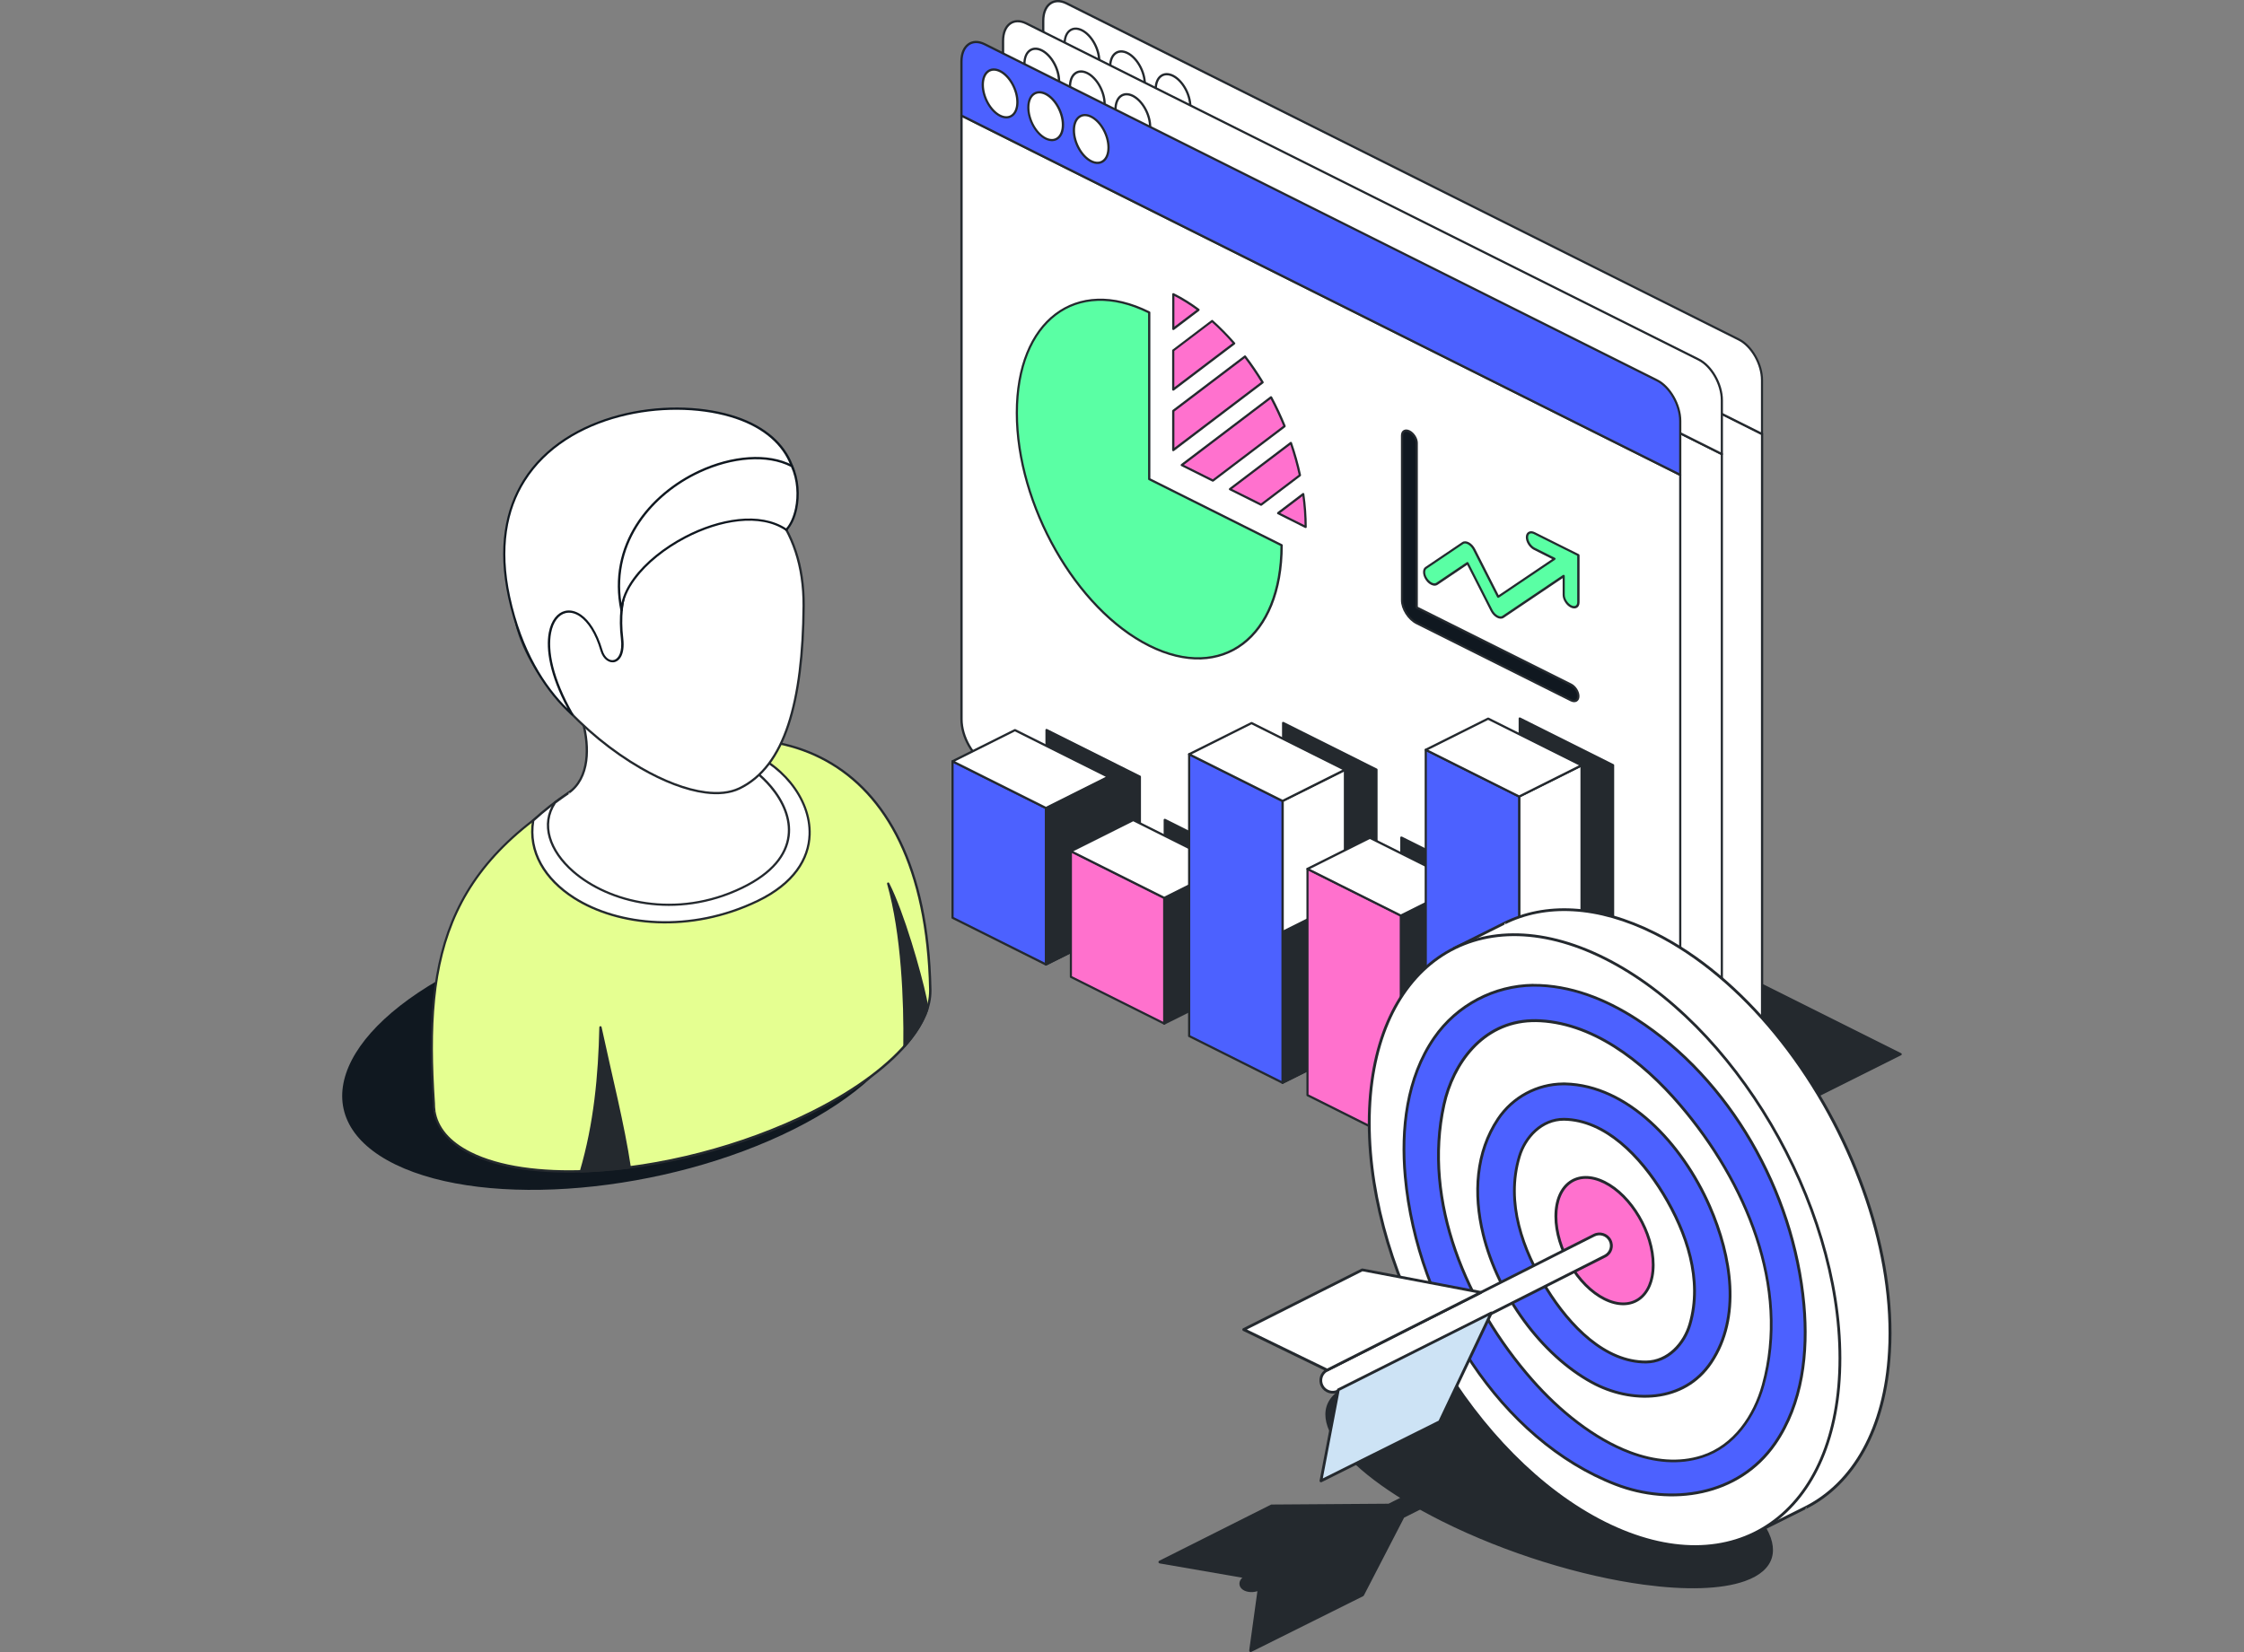 <?xml version="1.0" encoding="UTF-8"?>
<svg xmlns="http://www.w3.org/2000/svg" xmlns:xlink="http://www.w3.org/1999/xlink" id="Layer_2" data-name="Layer 2" viewBox="0 0 298.75 220">
  <rect x="0" y="0" width="298.75" height="220" fill="#808080" stroke="none"/>
  <defs>
    <style>
      .cls-1 {
        fill: #fff;
      }

      .cls-1, .cls-2, .cls-3, .cls-4, .cls-5, .cls-6, .cls-7, .cls-8, .cls-9, .cls-10, .cls-11, .cls-12 {
        stroke-width: 0px;
      }

      .cls-1, .cls-2, .cls-3, .cls-4, .cls-5, .cls-7, .cls-8, .cls-9, .cls-10, .cls-12 {
        fill-rule: evenodd;
      }

      .cls-2 {
        fill: #ff71ce;
      }

      .cls-3 {
        fill: #96c2e7;
      }

      .cls-4 {
        fill: #e5ff91;
      }

      .cls-5 {
        fill: #5affa4;
      }

      .cls-6 {
        fill: none;
      }

      .cls-7 {
        fill: #24292e;
      }

      .cls-8 {
        fill: #ff71cd;
      }

      .cls-9 {
        fill: #101820;
      }

      .cls-13 {
        clip-path: url(#clippath);
      }

      .cls-10, .cls-11 {
        fill: #4c61ff;
      }

      .cls-12 {
        fill: #cde3f5;
      }
    </style>
    <clipPath id="clippath">
      <rect class="cls-6" width="298.75" height="220"></rect>
    </clipPath>
  </defs>
  <g id="Layer_1-2" data-name="Layer 1">
    <g class="cls-13">
      <g>
        <g>
          <polygon class="cls-7" points="133.29 108.23 161.01 94.38 253.04 140.39 225.33 154.25 133.29 108.23 133.29 108.23"></polygon>
          <path class="cls-7" d="M133.23,108.1c-.05.03-.08.08-.08.13s.03.11.08.13l92.04,46.02s.09.02.13,0l27.71-13.86c.05-.03.08-.08.08-.13s-.03-.11-.08-.13l-92.04-46.02s-.09-.02-.13,0l-27.71,13.86h0ZM133.63,108.23s25.89-12.95,27.38-13.69l91.7,45.85-27.38,13.69c-2.7-1.35-86.37-43.18-91.7-45.85h0Z"></path>
          <path class="cls-1" d="M138.89,9.94l95.69,47.85v80.38c0,2.36-1.53,3.5-3.42,2.56l-88.86-44.43c-1.89-.94-3.42-3.62-3.42-5.98V9.94h0Z"></path>
          <path class="cls-7" d="M138.96,9.81s-.1-.02-.14,0c-.04.03-.07.08-.07.13v80.38c0,2.41,1.57,5.15,3.5,6.11l88.86,44.43c1,.5,1.91.44,2.57-.06.65-.49,1.06-1.4,1.06-2.64V57.79c0-.06-.03-.11-.08-.13L138.96,9.81h0ZM139.04,10.18l95.4,47.7v80.29c0,1.12-.35,1.96-.94,2.4-.58.43-1.38.47-2.26.03l-88.86-44.43c-1.84-.92-3.33-3.54-3.33-5.84V10.18h0Z"></path>
          <path class="cls-1" d="M138.89,2.77c0-2.13,1.39-3.17,3.09-2.32l89.51,44.76c1.71.85,3.09,3.28,3.09,5.41v7.18L138.89,9.94V2.77h0Z"></path>
          <path class="cls-7" d="M138.74,2.77v7.18c0,.06.03.11.08.13l95.69,47.85s.1.02.14,0c.04-.03.07-.08.07-.13v-7.18c0-2.19-1.42-4.67-3.17-5.54L142.05.31c-.91-.46-1.74-.4-2.34.05-.59.44-.97,1.27-.97,2.4h0ZM139.04,2.77c0-1.01.32-1.76.85-2.16.52-.39,1.24-.42,2.03-.03l89.51,44.76c1.66.83,3.01,3.2,3.01,5.28v6.94S142.19,11.42,139.04,9.85V2.77h0Z"></path>
          <path class="cls-1" d="M156.16,10.09c-1.27-.64-2.31.18-2.31,1.81s1.03,3.48,2.31,4.12c1.27.64,2.31-.18,2.31-1.81s-1.03-3.48-2.31-4.12h0Z"></path>
          <path class="cls-7" d="M156.23,9.96c-.7-.35-1.33-.29-1.79.07-.45.35-.73,1-.73,1.88,0,1.69,1.07,3.59,2.39,4.25.7.35,1.33.29,1.79-.07.45-.35.73-1,.73-1.88,0-1.69-1.07-3.59-2.39-4.25h0ZM156.1,10.23c1.23.62,2.22,2.4,2.22,3.99,0,.76-.23,1.34-.62,1.64-.38.3-.9.32-1.47.04-1.23-.62-2.22-2.4-2.22-3.99,0-.76.23-1.34.62-1.64.38-.3.9-.32,1.47-.04h0Z"></path>
          <path class="cls-1" d="M150.1,7.06c-1.27-.64-2.31.18-2.31,1.81s1.03,3.48,2.31,4.12c1.27.64,2.31-.18,2.31-1.81s-1.03-3.48-2.31-4.12h0Z"></path>
          <path class="cls-7" d="M150.17,6.93c-.7-.35-1.33-.29-1.79.07-.45.35-.73,1-.73,1.88,0,1.69,1.07,3.59,2.39,4.25.7.35,1.33.29,1.79-.07.45-.35.73-1,.73-1.88,0-1.69-1.07-3.59-2.39-4.25h0ZM150.04,7.2c1.23.62,2.22,2.4,2.22,3.99,0,.76-.23,1.34-.62,1.64-.38.3-.9.32-1.47.04-1.23-.62-2.22-2.4-2.22-3.99,0-.76.23-1.34.62-1.64.38-.3.9-.32,1.47-.04h0Z"></path>
          <path class="cls-1" d="M144.04,4.03c-1.27-.64-2.31.18-2.31,1.81s1.03,3.48,2.31,4.12c1.27.64,2.31-.18,2.31-1.81s-1.03-3.48-2.31-4.12h0Z"></path>
          <path class="cls-7" d="M144.11,3.9c-.7-.35-1.33-.29-1.79.07-.45.35-.73,1-.73,1.88,0,1.69,1.07,3.59,2.39,4.25.7.35,1.33.29,1.79-.07.45-.35.73-1,.73-1.88,0-1.69-1.07-3.59-2.39-4.25h0ZM143.97,4.16c1.23.62,2.22,2.4,2.22,3.99,0,.76-.23,1.34-.62,1.64-.38.3-.9.32-1.47.04-1.23-.62-2.22-2.4-2.22-3.99,0-.76.23-1.34.62-1.64.38-.3.9-.32,1.47-.04h0Z"></path>
          <path class="cls-1" d="M133.54,12.62l95.69,47.85v80.38c0,2.36-1.53,3.5-3.42,2.56l-88.86-44.43c-1.89-.94-3.42-3.62-3.42-5.98V12.62h0Z"></path>
          <path class="cls-7" d="M133.61,12.49s-.1-.02-.15,0c-.04.03-.07.08-.07.13v80.38c0,2.41,1.57,5.15,3.5,6.11l88.86,44.43c1,.5,1.91.44,2.57-.06.65-.49,1.06-1.4,1.06-2.64V60.47c0-.06-.03-.11-.08-.13L133.61,12.49h0ZM133.69,12.86l95.4,47.7v80.29c0,1.12-.35,1.96-.94,2.4-.58.43-1.38.47-2.26.03l-88.86-44.43c-1.84-.92-3.33-3.54-3.33-5.84V12.86h0Z"></path>
          <path class="cls-1" d="M133.54,5.44c0-2.13,1.39-3.17,3.09-2.32l89.51,44.76c1.71.85,3.09,3.28,3.09,5.41v7.18L133.54,12.62v-7.18h0Z"></path>
          <path class="cls-7" d="M133.39,5.44v7.18c0,.06.03.11.08.13l95.69,47.85s.1.02.15,0c.04-.03.07-.08.07-.13v-7.18c0-2.19-1.42-4.67-3.17-5.54L136.7,2.99c-.91-.46-1.74-.4-2.34.05-.59.44-.97,1.27-.97,2.4h0ZM133.69,5.44c0-1.01.32-1.76.85-2.16.52-.39,1.24-.42,2.03-.03l89.51,44.76c1.66.83,3.01,3.2,3.01,5.28v6.94L133.69,12.53v-7.09h0Z"></path>
          <path class="cls-1" d="M150.81,12.77c-1.27-.64-2.31.18-2.31,1.81s1.03,3.48,2.31,4.12c1.27.64,2.31-.18,2.31-1.81s-1.03-3.48-2.31-4.12h0Z"></path>
          <path class="cls-7" d="M150.88,12.63c-.7-.35-1.33-.29-1.79.07-.45.35-.73,1-.73,1.88,0,1.69,1.07,3.59,2.39,4.25.7.35,1.33.29,1.79-.07.45-.35.73-1,.73-1.88,0-1.69-1.07-3.59-2.39-4.25h0ZM150.75,12.9c1.23.62,2.22,2.4,2.22,3.99,0,.76-.23,1.34-.62,1.64-.38.3-.9.32-1.47.04-1.23-.62-2.22-2.4-2.22-3.99,0-.76.23-1.34.62-1.64.38-.3.9-.32,1.47-.04h0Z"></path>
          <path class="cls-1" d="M144.75,9.74c-1.27-.64-2.31.18-2.31,1.81s1.03,3.48,2.31,4.12c1.27.64,2.31-.18,2.31-1.81s-1.03-3.48-2.31-4.12h0Z"></path>
          <path class="cls-7" d="M144.82,9.6c-.7-.35-1.33-.29-1.79.07-.45.35-.73,1-.73,1.88,0,1.69,1.07,3.59,2.39,4.25.7.35,1.33.29,1.79-.07.45-.35.73-1,.73-1.88,0-1.69-1.07-3.59-2.39-4.25h0ZM144.69,9.87c1.23.62,2.22,2.4,2.22,3.99,0,.76-.23,1.34-.62,1.64-.38.3-.9.32-1.47.04-1.23-.62-2.22-2.4-2.22-3.99,0-.76.23-1.34.62-1.64.38-.3.9-.32,1.47-.04h0Z"></path>
          <path class="cls-1" d="M138.69,6.71c-1.27-.64-2.31.18-2.31,1.81s1.03,3.48,2.31,4.12c1.27.64,2.31-.18,2.31-1.81s-1.03-3.48-2.31-4.12h0Z"></path>
          <path class="cls-7" d="M138.76,6.57c-.7-.35-1.33-.29-1.79.07-.45.35-.73,1-.73,1.88,0,1.69,1.07,3.59,2.39,4.25.7.35,1.33.29,1.79-.07.45-.35.73-1,.73-1.88,0-1.69-1.07-3.59-2.39-4.25h0ZM138.62,6.84c1.23.62,2.22,2.4,2.22,3.99,0,.76-.23,1.34-.62,1.64-.38.3-.9.32-1.47.04-1.23-.62-2.22-2.4-2.22-3.99,0-.76.23-1.34.62-1.64.38-.3.9-.32,1.47-.04h0Z"></path>
          <path class="cls-1" d="M128,15.39l95.69,47.85v80.38c0,2.36-1.53,3.5-3.42,2.56l-88.86-44.43c-1.89-.94-3.42-3.62-3.42-5.98V15.39h0Z"></path>
          <path class="cls-7" d="M128.07,15.26s-.1-.02-.15,0c-.04.03-.07.08-.07.13v80.38c0,2.41,1.57,5.15,3.5,6.11l88.86,44.43c1,.5,1.91.44,2.57-.06.65-.49,1.06-1.4,1.06-2.64V63.24c0-.06-.03-.11-.08-.13L128.07,15.26h0ZM128.15,15.63l95.4,47.7v80.29c0,1.12-.35,1.96-.94,2.4-.58.43-1.38.47-2.26.03l-88.86-44.43c-1.84-.92-3.33-3.54-3.33-5.84V15.63h0Z"></path>
          <path class="cls-10" d="M128,8.21c0-2.13,1.39-3.17,3.09-2.32l89.51,44.76c1.71.85,3.09,3.28,3.09,5.41v7.18L128,15.39v-7.18h0Z"></path>
          <path class="cls-7" d="M127.85,8.21v7.18c0,.06.03.11.08.13l95.69,47.85s.1.02.15,0c.04-.03.07-.08.07-.13v-7.18c0-2.19-1.42-4.67-3.17-5.54L131.16,5.76c-.91-.46-1.74-.4-2.34.05-.59.44-.97,1.27-.97,2.4h0ZM128.15,8.21c0-1.01.32-1.76.85-2.16.52-.39,1.24-.42,2.03-.03l89.51,44.76c1.66.83,3.01,3.2,3.01,5.28v6.94c-4.92-2.46-92.34-46.17-95.4-47.7v-7.09h0Z"></path>
          <path class="cls-1" d="M145.27,15.54c-1.27-.64-2.31.18-2.31,1.81s1.03,3.48,2.31,4.12c1.27.64,2.31-.18,2.31-1.81s-1.03-3.48-2.31-4.12h0Z"></path>
          <path class="cls-7" d="M145.34,15.41c-.7-.35-1.33-.29-1.79.07-.45.35-.73,1-.73,1.88,0,1.69,1.07,3.59,2.39,4.25.7.35,1.33.29,1.79-.07.45-.35.73-1,.73-1.88,0-1.69-1.07-3.59-2.39-4.25h0ZM145.21,15.67c1.23.62,2.22,2.4,2.22,3.99,0,.76-.23,1.34-.62,1.64-.38.3-.9.32-1.47.04-1.23-.62-2.22-2.4-2.22-3.99,0-.76.23-1.34.62-1.64.38-.3.9-.32,1.47-.04h0Z"></path>
          <path class="cls-1" d="M139.21,12.51c-1.27-.64-2.31.18-2.31,1.81s1.03,3.48,2.31,4.12c1.27.64,2.31-.18,2.31-1.81s-1.03-3.48-2.31-4.12h0Z"></path>
          <path class="cls-7" d="M139.28,12.37c-.7-.35-1.33-.29-1.79.07-.45.35-.73,1-.73,1.88,0,1.69,1.07,3.59,2.39,4.25.7.35,1.33.29,1.79-.07.45-.35.73-1,.73-1.88,0-1.69-1.07-3.59-2.39-4.25h0ZM139.14,12.64c1.23.62,2.22,2.4,2.22,3.99,0,.76-.23,1.34-.62,1.64-.38.3-.9.32-1.47.04-1.23-.62-2.22-2.4-2.22-3.99,0-.76.23-1.34.62-1.64.38-.3.9-.32,1.47-.04h0Z"></path>
          <path class="cls-1" d="M133.15,9.48c-1.27-.64-2.31.18-2.31,1.81s1.03,3.48,2.31,4.12c1.27.64,2.31-.18,2.31-1.81s-1.03-3.48-2.31-4.12h0Z"></path>
          <path class="cls-7" d="M133.21,9.34c-.7-.35-1.33-.29-1.79.07-.45.35-.73,1-.73,1.88,0,1.69,1.07,3.59,2.39,4.25.7.35,1.33.29,1.79-.07.45-.35.73-1,.73-1.88,0-1.69-1.07-3.59-2.39-4.25h0ZM133.08,9.61c1.23.62,2.22,2.4,2.22,3.99,0,.76-.23,1.34-.62,1.64-.38.3-.9.32-1.47.04-1.23-.62-2.22-2.4-2.22-3.99,0-.76.23-1.34.62-1.64.38-.3.9-.32,1.47-.04h0Z"></path>
          <path class="cls-7" d="M214.75,101.9l-12.43-6.22v53.87l12.43,6.22v-53.87h0ZM199,117.76l-12.43-6.22v30.14l12.43,6.22v-30.14h0ZM183.25,102.49l-12.43-6.22v37.53l12.43,6.22v-37.53h0ZM167.5,115.4l-12.43-6.22v16.74l12.43,6.22v-16.74h0ZM151.75,103.43l-12.43-6.22v20.83l12.43,6.22v-20.83h0Z"></path>
          <path class="cls-7" d="M214.9,101.9c0-.06-.03-.11-.08-.13l-12.43-6.22s-.1-.02-.14,0c-.04.03-.07.08-.07.13v53.87c0,.06.03.11.08.13l12.43,6.22s.1.02.14,0c.04-.03.07-.08.07-.13v-53.87h0ZM214.6,101.99v53.53l-12.14-6.07v-53.53l12.14,6.07h0ZM199.15,117.76c0-.06-.03-.11-.08-.13l-12.43-6.22s-.1-.02-.15,0c-.04.03-.07.08-.07.13v30.14c0,.06.03.11.08.13l12.43,6.22s.1.02.15,0c.04-.03.07-.07.07-.13v-30.14h0ZM198.85,117.85v29.8l-12.14-6.07v-29.8l12.14,6.07h0ZM183.4,102.49c0-.06-.03-.11-.08-.13l-12.43-6.22s-.1-.02-.14,0c-.04.03-.07.08-.07.13v37.53c0,.06.03.11.08.13l12.43,6.22s.1.02.14,0c.04-.03.07-.08.07-.13v-37.53h0ZM183.1,102.58v37.19c-1.56-.78-11.15-5.57-12.14-6.07v-37.19c1.56.78,11.15,5.57,12.14,6.07h0ZM167.65,115.4c0-.06-.03-.11-.08-.13l-12.43-6.22s-.1-.02-.15,0c-.04.03-.07.08-.07.13v16.74c0,.06.03.11.08.13l12.43,6.22s.1.02.15,0c.04-.03.07-.08.07-.13v-16.74h0ZM167.35,115.49v16.41s-11.07-5.53-12.14-6.07v-16.41l12.14,6.07h0ZM151.9,103.43c0-.06-.03-.11-.08-.13l-12.43-6.22s-.1-.02-.14,0c-.04.03-.07.08-.07.13v20.83c0,.06.03.11.08.13l12.43,6.22s.1.02.14,0c.04-.03.07-.08.07-.13v-20.83h0ZM151.6,103.52v20.5l-12.14-6.07v-20.5l12.14,6.07h0Z"></path>
          <polygon class="cls-7" points="202.25 159.94 210.56 159.94 224.88 152.78 149.18 114.93 194.81 144.95 202.25 159.94 202.25 159.94"></polygon>
          <path class="cls-7" d="M202.12,160.01c.03.05.08.08.13.08h8.31s.05,0,.07-.02l14.32-7.16c.05-.03.08-.08.08-.13s-.03-.11-.08-.13l-75.7-37.85c-.07-.04-.16,0-.2.06-.04.07-.02.16.05.2l45.59,30c.4.81,7.43,14.95,7.43,14.95h0ZM202.34,159.79l-7.4-14.91s-.03-.04-.05-.06l-43.52-28.64,73.18,36.59-14.03,7.01h-8.18Z"></path>
          <polygon class="cls-3" points="139.25 120.07 147.55 115.91 147.55 124.28 139.25 128.44 139.25 120.07 139.25 120.07"></polygon>
          <path class="cls-7" d="M139.18,119.93c-.05.03-.08.08-.08.13v8.37c0,.05.03.1.07.13.04.03.1.03.15,0l8.31-4.15c.05-.03.08-.08.08-.13v-8.37c0-.05-.03-.1-.07-.13-.04-.03-.1-.03-.15,0l-8.31,4.15h0ZM139.4,120.16l8.01-4v8.04l-8.01,4v-8.04h0Z"></path>
          <polygon class="cls-7" points="139.25 107.54 147.55 103.39 147.55 124.28 139.25 128.44 139.25 107.54 139.25 107.54"></polygon>
          <path class="cls-7" d="M139.18,107.41c-.05.03-.08.08-.08.13v20.9c0,.05.03.1.07.13.04.03.1.03.15,0l8.31-4.15c.05-.03.08-.08.08-.13v-20.9c0-.05-.03-.1-.07-.13-.04-.03-.1-.03-.15,0l-8.31,4.15h0ZM139.4,107.63l8.01-4v20.56l-8.01,4v-20.56h0Z"></path>
          <polygon class="cls-10" points="139.25 107.61 126.81 101.39 126.81 122.22 139.25 128.44 139.25 107.61 139.25 107.61"></polygon>
          <path class="cls-7" d="M139.4,107.61c0-.06-.03-.11-.08-.13l-12.43-6.22s-.1-.02-.15,0c-.04.03-.07.08-.07.13v20.83c0,.06.03.11.08.13l12.43,6.22s.1.02.14,0c.04-.03.07-.08.07-.13v-20.83h0ZM139.1,107.7v20.5s-11.07-5.54-12.14-6.07v-20.5l12.14,6.07h0Z"></path>
          <polygon class="cls-1" points="135.12 97.24 147.55 103.45 139.25 107.61 126.81 101.39 135.12 97.24 135.12 97.24"></polygon>
          <path class="cls-7" d="M135.19,97.1s-.09-.02-.13,0l-8.31,4.15c-.05.03-.08.08-.08.13s.03.11.08.13l12.43,6.22s.09.02.13,0l8.31-4.15c.05-.03.08-.08.08-.13s-.03-.11-.08-.13l-12.43-6.22h0ZM135.12,97.4l12.1,6.05-7.97,3.99-12.1-6.05,7.97-3.99h0Z"></path>
          <polygon class="cls-7" points="155 119.57 163.31 115.42 163.31 132.16 155 136.31 155 119.57 155 119.57"></polygon>
          <path class="cls-7" d="M154.93,119.44c-.05.03-.08.08-.08.13v16.74c0,.05.03.1.07.13.04.03.1.03.14,0l8.31-4.15c.05-.03.08-.08.08-.13v-16.74c0-.05-.03-.1-.07-.13-.04-.03-.1-.03-.14,0l-8.31,4.15h0ZM155.15,119.66l8.01-4v16.41l-8.01,4v-16.41h0Z"></path>
          <polygon class="cls-8" points="155 119.57 142.56 113.35 142.56 130.1 155 136.31 155 119.57 155 119.57"></polygon>
          <path class="cls-7" d="M155.15,119.57c0-.06-.03-.11-.08-.13l-12.43-6.22s-.1-.02-.14,0c-.04.03-.07.08-.07.13v16.74c0,.06.03.11.08.13l12.43,6.22s.1.02.14,0c.04-.03.07-.08.07-.13v-16.74h0ZM154.85,119.66v16.41s-11.07-5.53-12.14-6.07v-16.41l12.14,6.07h0Z"></path>
          <polygon class="cls-1" points="150.87 109.2 163.31 115.42 155 119.57 142.56 113.35 150.87 109.2 150.87 109.2"></polygon>
          <path class="cls-7" d="M150.94,109.07s-.09-.02-.13,0l-8.31,4.15c-.05.03-.08.08-.08.13s.03.11.08.13l12.43,6.22s.09.02.13,0l8.31-4.15c.05-.03.08-.08.08-.13s-.03-.11-.08-.13l-12.43-6.22h0ZM150.87,109.37c.89.44,10.38,5.19,12.1,6.05l-7.97,3.99-12.1-6.05,7.97-3.99h0Z"></path>
          <polygon class="cls-1" points="170.75 106.66 179.06 102.51 179.06 140.04 170.75 144.19 170.75 106.66 170.75 106.66"></polygon>
          <path class="cls-7" d="M170.68,106.53c-.05.03-.08.08-.08.13v37.53c0,.05.03.1.07.13.04.03.1.03.15,0l8.31-4.15c.05-.03.08-.08.08-.13v-37.53c0-.05-.03-.1-.07-.13-.04-.03-.1-.03-.15,0l-8.31,4.15h0ZM170.9,106.76l8.01-4v37.19l-8.01,4v-37.19h0Z"></path>
          <polygon class="cls-7" points="170.75 124.12 179.06 119.96 179.06 140.04 170.75 144.19 170.75 124.12 170.75 124.12"></polygon>
          <path class="cls-7" d="M170.68,123.98c-.05.03-.08.08-.08.13v20.07c0,.05.03.1.07.13.04.03.1.03.15,0l8.31-4.15c.05-.03.08-.08.08-.13v-20.07c0-.05-.03-.1-.07-.13-.04-.03-.1-.03-.15,0l-8.31,4.15h0ZM170.9,124.21l8.01-4v19.74l-8.01,4v-19.74h0Z"></path>
          <polygon class="cls-10" points="170.75 106.66 158.32 100.45 158.32 137.97 170.75 144.19 170.75 106.66 170.75 106.66"></polygon>
          <path class="cls-7" d="M170.9,106.66c0-.06-.03-.11-.08-.13l-12.43-6.22s-.1-.02-.15,0c-.04.03-.07.08-.07.13v37.53c0,.06.03.11.08.13l12.43,6.22s.1.02.15,0c.04-.03.07-.08.07-.13v-37.53h0ZM170.6,106.76v37.19l-12.14-6.07v-37.19c1.56.78,11.15,5.57,12.14,6.07h0Z"></path>
          <polygon class="cls-1" points="166.62 96.29 179.06 102.51 170.75 106.66 158.32 100.45 166.62 96.29 166.62 96.29"></polygon>
          <path class="cls-7" d="M166.69,96.16s-.09-.02-.13,0l-8.31,4.15c-.05.03-.08.08-.08.13s.03.11.08.13l12.43,6.22s.09.02.13,0l8.31-4.15c.05-.03.08-.08.08-.13s-.03-.11-.08-.13l-12.43-6.22h0ZM166.62,96.46l12.1,6.05-7.97,3.99s-10.3-5.15-12.1-6.05l7.97-3.99h0Z"></path>
          <polygon class="cls-7" points="186.5 121.93 194.81 117.78 194.81 147.91 186.5 152.07 186.5 121.93 186.5 121.93"></polygon>
          <path class="cls-7" d="M186.43,121.8c-.05.03-.08.08-.08.13v30.14c0,.05.03.1.07.13.04.03.1.03.14,0l8.31-4.15c.05-.03.08-.08.08-.13v-30.14c0-.05-.03-.1-.07-.13-.04-.03-.1-.03-.14,0l-8.31,4.15h0ZM186.65,122.02l8.01-4v29.8l-8.01,4v-29.8h0Z"></path>
          <polygon class="cls-8" points="186.5 121.93 174.07 115.71 174.07 145.85 186.5 152.07 186.5 121.93 186.5 121.93"></polygon>
          <path class="cls-7" d="M186.65,121.93c0-.06-.03-.11-.08-.13l-12.43-6.22s-.1-.02-.14,0c-.04.03-.07.08-.07.13v30.14c0,.06.03.11.08.13l12.43,6.22s.1.02.14,0c.04-.03.07-.08.07-.13v-30.14h0ZM186.35,122.02v29.8l-12.14-6.07v-29.8l12.14,6.07h0Z"></path>
          <polygon class="cls-1" points="182.37 111.56 194.81 117.78 186.5 121.93 174.07 115.71 182.37 111.56 182.37 111.56"></polygon>
          <path class="cls-7" d="M182.44,111.43s-.09-.02-.13,0l-8.31,4.15c-.05.03-.08.08-.08.13s.03.11.08.13l12.43,6.22s.09.02.13,0l8.31-4.15c.05-.03.08-.08.08-.13s-.03-.11-.08-.13l-12.43-6.22h0ZM182.37,111.73l12.1,6.05-7.97,3.99c-.89-.44-10.38-5.19-12.1-6.05l7.97-3.99h0Z"></path>
          <polygon class="cls-1" points="202.25 106.08 210.56 101.92 210.56 155.79 202.25 159.94 202.25 106.08 202.25 106.08"></polygon>
          <path class="cls-7" d="M202.19,105.94c-.05.03-.08.08-.08.13v53.87c0,.05.03.1.07.13.04.03.1.03.14,0l8.31-4.15c.05-.03.08-.08.08-.13v-53.87c0-.05-.03-.1-.07-.13-.04-.03-.1-.03-.14,0l-8.31,4.15h0ZM202.4,106.17l8.01-4v53.53l-8.01,4v-53.53h0Z"></path>
          <polygon class="cls-10" points="202.25 106.08 189.82 99.86 189.82 153.72 202.25 159.94 202.25 106.08 202.25 106.08"></polygon>
          <path class="cls-7" d="M202.4,106.08c0-.06-.03-.11-.08-.13l-12.43-6.22s-.1-.02-.15,0c-.04.03-.07.08-.07.13v53.87c0,.06.03.11.08.13l12.43,6.22s.1.02.15,0c.04-.03.07-.08.07-.13v-53.87h0ZM202.1,106.17v53.53l-12.14-6.07v-53.53l12.14,6.07h0Z"></path>
          <polygon class="cls-1" points="198.12 95.7 210.56 101.92 202.25 106.08 189.82 99.86 198.12 95.7 198.12 95.7"></polygon>
          <path class="cls-7" d="M198.19,95.57s-.09-.02-.13,0l-8.31,4.15c-.05.03-.08.08-.08.13s.03.11.08.13l12.43,6.22s.09.02.13,0l8.31-4.15c.05-.03.08-.08.08-.13s-.03-.11-.08-.13l-12.43-6.22h0ZM198.12,95.87l12.1,6.05-7.97,3.99c-.89-.44-10.38-5.19-12.1-6.05l7.97-3.99h0Z"></path>
          <path class="cls-2" d="M159.56,41.26c-1.09-.81-2.21-1.51-3.36-2.08v4.63l3.36-2.55h0ZM156.2,46.66v5.22l8.11-6.15c-.93-1.08-1.92-2.08-2.94-2.98l-5.17,3.92h0ZM156.2,59.94v-5.22l9.55-7.24c.83,1.09,1.61,2.24,2.34,3.44l-11.89,9.02h0ZM169.22,52.91c.66,1.25,1.27,2.53,1.8,3.85l-9.55,7.24-4.14-2.07,11.89-9.02h0ZM163.75,65.14l8.11-6.15c.49,1.42.89,2.86,1.2,4.3l-5.17,3.92-4.14-2.07h0ZM170.16,68.34l3.67,1.84c0-1.44-.11-2.91-.32-4.38l-3.36,2.55h0Z"></path>
          <path class="cls-7" d="M170.07,68.22s-.06.08-.06.13c0,.05.04.1.08.12l3.67,1.84s.1.02.14,0c.04-.03.07-.07.07-.13,0-1.45-.11-2.92-.32-4.4,0-.05-.04-.1-.09-.12-.05-.02-.1-.01-.15.02l-3.36,2.55h0ZM170.44,68.32l2.96-2.25c.17,1.3.27,2.59.28,3.87,0,0-3.24-1.62-3.24-1.62h0ZM163.66,65.02s-.06.08-.06.13c0,.05.04.1.08.12l4.14,2.07c.05.03.11.02.16-.01l5.17-3.92s.07-.09.06-.15c-.31-1.45-.72-2.9-1.21-4.32-.02-.05-.05-.08-.1-.09-.05-.01-.1,0-.13.02l-8.11,6.15h0ZM164.03,65.11l7.76-5.88c.44,1.32.82,2.66,1.11,4l-5.02,3.81-3.85-1.92h0ZM169.35,52.84s-.06-.07-.1-.08c-.04,0-.09,0-.12.03l-11.89,9.02s-.06.08-.06.13c0,.05.04.1.08.12l4.14,2.07c.05.03.11.02.16-.01l9.55-7.24c.05-.04.07-.11.05-.18-.54-1.32-1.14-2.61-1.81-3.86h0ZM169.17,53.14c.61,1.16,1.17,2.36,1.67,3.57,0,0-8.5,6.45-9.38,7.12l-3.85-1.92,11.55-8.77h0ZM156.05,59.94c0,.06.03.11.08.13.05.03.11.02.16-.01l11.89-9.02c.06-.05.08-.13.04-.2-.73-1.2-1.52-2.36-2.35-3.45-.05-.07-.14-.08-.21-.03l-9.55,7.24s-.06.07-.06.12v5.22h0ZM156.35,59.64v-4.84s8.27-6.28,9.37-7.11c.77,1.02,1.49,2.08,2.17,3.19-1.17.89-11.54,8.75-11.54,8.75h0ZM156.11,46.54s-.06.07-.06.12v5.22c0,.06.03.11.08.13.05.03.11.02.16-.01l8.11-6.15s.05-.06.06-.1c0-.04,0-.08-.04-.11-.94-1.08-1.93-2.09-2.95-3-.05-.05-.13-.05-.19,0l-5.17,3.92h0ZM156.35,46.73l5.01-3.8c.95.85,1.86,1.77,2.73,2.77l-7.75,5.88v-4.84h0ZM159.65,41.38s.06-.07.06-.12c0-.05-.02-.09-.06-.12-1.09-.81-2.22-1.52-3.38-2.09-.05-.02-.1-.02-.14,0-.04.03-.07.08-.07.13v4.63c0,.06.03.11.08.13.05.03.11.02.16-.01l3.36-2.55h0ZM159.31,41.26l-2.96,2.24v-4.08c1.01.52,2,1.14,2.96,1.84h0Z"></path>
          <path class="cls-5" d="M153,41.61c-9.74-4.87-17.63,1.12-17.63,13.37s7.89,26.13,17.63,31c9.74,4.87,17.63-1.12,17.63-13.37l-17.63-8.81v-22.19h0Z"></path>
          <path class="cls-7" d="M153.15,41.61c0-.06-.03-.11-.08-.13-4.93-2.46-9.39-2.17-12.62.28-3.22,2.44-5.22,7.04-5.22,13.23,0,12.31,7.93,26.25,17.71,31.13,4.93,2.46,9.39,2.17,12.62-.28,3.22-2.44,5.22-7.04,5.22-13.23,0-.06-.03-.11-.08-.13,0,0-16.25-8.12-17.55-8.77v-22.1h0ZM152.85,41.7v22.1c0,.06.03.11.08.13,0,0,16.24,8.12,17.54,8.77-.02,6.02-1.96,10.51-5.1,12.9-3.15,2.39-7.5,2.66-12.31.25-9.69-4.85-17.54-18.67-17.54-30.87,0-6.07,1.94-10.59,5.1-12.99,3.13-2.38,7.45-2.65,12.23-.29h0Z"></path>
          <path class="cls-9" d="M188.61,58.99c0-.58-.44-1.26-.98-1.53-.54-.27-.98-.02-.98.55v21.92c0,1.15.88,2.53,1.96,3.07l20.54,10.27c.54.27.98.02.98-.55s-.44-1.26-.98-1.53l-20.54-10.27v-21.92h0Z"></path>
          <path class="cls-7" d="M188.76,58.99c0-.63-.47-1.37-1.06-1.67-.32-.16-.62-.16-.83-.04-.22.12-.36.37-.36.72v21.92c0,1.2.91,2.64,2.04,3.2l20.54,10.27c.32.16.62.16.83.04.22-.12.36-.37.36-.72,0-.63-.47-1.37-1.06-1.67l-20.46-10.23v-21.83h0ZM188.46,58.99v21.92c0,.06.03.11.08.13l20.54,10.27c.49.25.9.87.9,1.4,0,.22-.07.39-.21.47-.14.08-.34.06-.55-.04l-20.54-10.27c-1.03-.52-1.87-1.83-1.87-2.93v-21.92c0-.22.07-.39.21-.47.14-.08.34-.06.55.04.49.25.9.87.9,1.4h0Z"></path>
          <path class="cls-5" d="M210.13,73.93l-5.87-2.93c-.54-.27-.98-.02-.98.55s.44,1.26.98,1.53l2.68,1.34-7.49,5.05-3.21-6.31c-.17-.34-.44-.63-.74-.8-.29-.16-.58-.18-.78-.05l-4.89,3.3c-.36.24-.33.92.07,1.51.4.59,1.02.87,1.38.62l4.08-2.75,3.21,6.31c.17.34.44.63.74.8.29.16.58.18.78.05l8.08-5.45v2.52c0,.58.44,1.26.98,1.53.54.27.98.02.98-.55v-6.26h0Z"></path>
          <path class="cls-7" d="M210.28,73.93c0-.06-.03-.11-.08-.13l-5.87-2.93c-.32-.16-.62-.16-.83-.04-.22.12-.36.37-.36.72,0,.63.47,1.37,1.06,1.67l2.45,1.23-7.13,4.81-3.13-6.16c-.19-.37-.48-.68-.8-.86-.35-.2-.7-.2-.93-.04l-4.89,3.3c-.18.12-.29.32-.31.58-.03.33.08.75.34,1.14.26.39.61.65.94.74.24.07.47.04.65-.08l3.94-2.66,3.13,6.16c.19.37.48.68.8.86h0c.35.2.7.2.93.04l7.85-5.29v2.24c0,.63.47,1.37,1.06,1.67.32.16.62.16.83.04.22-.12.36-.37.36-.72v-6.26h0ZM209.98,74.02v6.17c0,.22-.07.39-.21.47-.14.08-.34.06-.55-.04-.49-.25-.9-.87-.9-1.4v-2.52c0-.06-.03-.11-.08-.13-.05-.03-.11-.02-.15,0l-8.08,5.45c-.16.11-.39.08-.62-.05-.27-.15-.52-.42-.68-.73l-3.21-6.31s-.05-.07-.1-.08c-.04-.01-.09,0-.12.02l-4.08,2.75c-.11.07-.25.08-.4.04-.27-.08-.55-.3-.77-.62h0c-.22-.32-.32-.67-.29-.94.02-.15.07-.28.18-.36l4.89-3.3c.16-.11.39-.08.62.05.27.15.52.42.68.73l3.21,6.31s.05.07.1.08c.04.01.09,0,.12-.02l7.49-5.05s.07-.08.07-.13c0-.05-.03-.1-.08-.12l-2.68-1.34c-.49-.25-.9-.87-.9-1.4,0-.22.07-.39.21-.47.14-.08.34-.06.55.04l5.79,2.89h0Z"></path>
        </g>
        <g>
          <path class="cls-7" d="M186.77,201.96l14.32-7.21c.73-.37.94-1.03.47-1.48-.47-.45-1.45-.51-2.18-.15l-14.49,7.3-15.62.11-14.87,7.47,11.51,1.98c-.73.37-.94,1.03-.47,1.48.47.45,1.45.51,2.18.15l-1.14,8.21,14.91-7.43,5.39-10.42h0Z"></path>
          <path class="cls-7" d="M165.42,210.08c-.25.22-.39.49-.41.75-.02.27.07.54.31.76.45.43,1.33.55,2.08.31l-1.09,7.89c0,.07.02.14.08.18.06.04.13.05.19.02l14.91-7.43s.06-.05.08-.08l5.36-10.37,14.26-7.18c.51-.26.79-.65.82-1.02.02-.27-.07-.54-.31-.76-.52-.49-1.59-.58-2.39-.18l-14.45,7.28-15.58.11s-.06,0-.08.02l-14.87,7.47c-.07.04-.11.11-.1.19.01.08.07.14.15.16l11.05,1.91h0ZM165.99,210.15c.06-.03.1-.08.1-.15,0-.1-.06-.18-.15-.2l-10.95-1.89c2.6-1.3,14.33-7.19,14.33-7.19l15.58-.11s.06,0,.08-.02l14.49-7.3c.66-.33,1.54-.29,1.96.12.38.36.17.88-.42,1.18l-14.32,7.21s-.06.05-.08.08l-5.36,10.37-14.54,7.25,1.09-7.86c0-.07-.02-.14-.08-.18-.06-.04-.13-.05-.19-.01-.66.33-1.54.29-1.96-.12-.38-.36-.17-.88.42-1.18h0ZM165.92,210.17h0s0,0,0,0h0ZM165.93,210.16h0s0,0,0,0h0ZM165.94,210.16h0s0,0,0,0h0ZM165.97,210.15h0s0,0,0,0h0ZM165.98,210.15h0s0,0,0,0h0Z"></path>
          <path class="cls-7" d="M192.06,202.42c-14.35-7.17-19.63-15.25-11.8-18.03,7.83-2.78,25.83.79,40.18,7.96,14.35,7.17,19.63,15.25,11.8,18.03-7.83,2.78-25.83-.79-40.18-7.96h0Z"></path>
          <path class="cls-7" d="M191.98,202.59c8.63,4.31,18.57,7.32,26.84,8.44,5.54.75,10.33.65,13.48-.47,2.03-.72,3.2-1.8,3.59-3.1.39-1.3.02-2.85-1.09-4.54-2.15-3.28-7.08-7.12-14.29-10.73-8.63-4.31-18.57-7.32-26.84-8.44-5.54-.75-10.33-.65-13.48.47-2.03.72-3.2,1.8-3.59,3.1-.39,1.3-.02,2.85,1.09,4.54,2.15,3.28,7.08,7.12,14.29,10.73h0ZM192.15,202.26c-7.13-3.57-12.02-7.35-14.15-10.6-1.03-1.58-1.41-3.01-1.04-4.23.37-1.21,1.47-2.19,3.36-2.86,3.11-1.1,7.84-1.19,13.31-.45,8.24,1.11,18.14,4.11,26.73,8.41,7.13,3.57,12.02,7.35,14.15,10.6,1.03,1.58,1.41,3.01,1.04,4.23-.37,1.21-1.47,2.19-3.36,2.86-3.11,1.1-7.84,1.19-13.31.45-8.24-1.11-18.14-4.11-26.73-8.41h0Z"></path>
          <path class="cls-1" d="M247.63,157.23c-5.35-14.18-15.6-27.08-27.34-32.95-7.62-3.81-14.61-4.03-20.04-1.32h0s-6.67,3.33-6.67,3.33l3.15,6.11c-.95,3.12-1.46,6.68-1.46,10.65,0,20.75,14.04,44.63,31.34,53.27,1.32.66,2.62,1.21,3.9,1.66l3.17,6.15,6.67-3.33h0c6.4-3.2,10.65-10.48,11.22-20.79.05-.81.08-1.63.08-2.46,0-6.66-1.45-13.64-3.99-20.32h0Z"></path>
          <path class="cls-7" d="M251.74,180.03c.05-.81.08-1.63.08-2.47,0-6.68-1.45-13.68-4-20.39h0c-5.37-14.23-15.65-27.16-27.44-33.05-7.68-3.84-14.73-4.06-20.21-1.32l.08.35h0l-.08-.35-6.67,3.33s-.08.06-.09.11c-.02.05-.01.1.01.14,0,0,3.11,6.05,3.11,6.05-.94,3.11-1.45,6.67-1.45,10.63,0,20.82,14.09,44.76,31.44,53.44,1.3.65,2.59,1.2,3.85,1.64l3.13,6.08c.05.09.16.13.25.08l6.67-3.33s-.05.02-.08.02h0s.06,0,.08-.02c6.45-3.23,10.75-10.56,11.32-20.94h0ZM200.32,123.13h0c5.39-2.7,12.32-2.46,19.88,1.31,11.71,5.85,21.92,18.71,27.25,32.85,0,0,0,0,0,0,2.54,6.66,3.98,13.62,3.98,20.26,0,.83-.02,1.65-.07,2.45h0c-.57,10.22-4.77,17.46-11.12,20.63h0s-6.5,3.25-6.5,3.25l-3.08-5.98s-.06-.07-.1-.09c-1.27-.45-2.56-.99-3.87-1.65-17.24-8.62-31.23-32.42-31.23-53.11,0-3.95.51-7.49,1.45-10.59.01-.05,0-.1-.01-.14l-3.06-5.95,6.5-3.25h0ZM240.33,200.99s.26-.09.17-.27c-.02-.05-.16.26-.17.27h0ZM200.25,123.15s.26-.09.17-.27c-.02-.05-.16.26-.17.27h0Z"></path>
          <path class="cls-1" d="M213.62,127.61c-17.3-8.65-31.34,1.18-31.34,21.94,0,20.75,14.04,44.63,31.34,53.27,17.3,8.65,31.34-1.18,31.34-21.94,0-20.75-14.04-44.63-31.34-53.27h0Z"></path>
          <path class="cls-7" d="M213.7,127.45h0c-8.72-4.36-16.62-4.05-22.34-.04-5.71,4-9.26,11.69-9.26,22.15,0,20.82,14.09,44.76,31.44,53.44,8.72,4.36,16.62,4.05,22.34.04,5.71-4,9.26-11.69,9.26-22.15,0-20.82-14.09-44.76-31.44-53.44h0ZM213.54,127.78h0c17.24,8.62,31.23,32.42,31.23,53.11,0,10.3-3.47,17.9-9.1,21.84-5.62,3.94-13.39,4.21-21.96-.07-17.24-8.62-31.23-32.42-31.23-53.11,0-10.3,3.47-17.9,9.1-21.84,5.62-3.94,13.39-4.21,21.96.07h0Z"></path>
          <path class="cls-1" d="M213.62,136c-13.44-6.72-24.35.92-24.35,17.04s10.91,34.67,24.35,41.39c13.44,6.72,24.35-.92,24.35-17.04s-10.91-34.67-24.35-41.39h0Z"></path>
          <path class="cls-7" d="M213.7,135.83h0c-6.79-3.4-12.95-3.15-17.4-.03-4.45,3.11-7.21,9.1-7.21,17.24,0,16.19,10.96,34.81,24.45,41.56,6.79,3.4,12.95,3.15,17.4.03,4.45-3.11,7.21-9.1,7.21-17.24,0-16.19-10.96-34.81-24.45-41.56h0ZM213.54,136.17h0c13.38,6.69,24.24,25.17,24.24,41.22,0,7.99-2.69,13.88-7.06,16.94-4.36,3.05-10.38,3.26-17.02-.06-13.38-6.69-24.24-25.17-24.24-41.22,0-7.99,2.69-13.88,7.06-16.94,4.36-3.05,10.38-3.26,17.02.06h0Z"></path>
          <path class="cls-11" d="M204.13,131.2c4.92-.02,9.61,1.86,13.72,4.5,12.41,8,20.93,22.89,22.31,38.04.57,6.31-.17,13.15-3.85,18.48-4.87,7.05-13.88,8.27-21.2,5.44-15.22-5.87-26.43-23.47-28.02-40.98-.57-6.27.16-13.14,3.85-18.48,3.04-4.4,8.02-6.94,13.19-7.01h0ZM204.4,135.92c-.15,0-.31,0-.46,0-6.6.2-10.5,5.72-11.7,11.19-2.84,12.91,2.97,26.63,11.69,36.59,6.05,6.92,14.93,12.76,22.71,10.26,4.27-1.37,6.97-5.41,8.1-9.52,3.61-13.08-2.3-27.05-11.04-37.29-5.11-5.98-11.88-11.14-19.29-11.24h0Z"></path>
          <path class="cls-7" d="M204.13,131.02c-5.23.06-10.26,2.63-13.34,7.09-3.71,5.38-4.46,12.29-3.89,18.6,1.6,17.58,12.86,35.24,28.14,41.14,7.39,2.85,16.5,1.61,21.42-5.51,3.71-5.37,4.46-12.25,3.89-18.6-1.38-15.21-9.94-30.15-22.4-38.18-4.13-2.67-8.86-4.55-13.82-4.53h0ZM204.13,131.39h0c4.89-.02,9.54,1.84,13.61,4.47,12.36,7.97,20.85,22.8,22.23,37.9.57,6.26-.16,13.06-3.82,18.36-4.82,6.97-13.74,8.17-20.98,5.38-15.16-5.85-26.32-23.38-27.9-40.82-.57-6.23.16-13.05,3.82-18.36,3.01-4.35,7.93-6.86,13.04-6.93h0ZM204.4,135.73c-.16,0-.31,0-.47,0h0c-6.69.2-10.66,5.79-11.88,11.33-2.85,12.97,2.97,26.75,11.73,36.76,3.65,4.17,8.33,7.96,13.17,9.77,3.25,1.22,6.58,1.56,9.73.54,4.33-1.39,7.07-5.48,8.22-9.64,3.63-13.14-2.3-27.17-11.08-37.46-5.14-6.02-11.97-11.2-19.43-11.31h0ZM204.4,136.11h0c7.36.1,14.08,5.24,19.15,11.18,8.71,10.2,14.6,24.09,11.01,37.12-1.12,4.05-3.77,8.03-7.98,9.39-3.07.99-6.32.65-9.49-.54-4.79-1.8-9.41-5.54-13.02-9.67-8.68-9.92-14.47-23.58-11.65-36.43,1.18-5.39,5.02-10.84,11.52-11.04.15,0,.3,0,.46,0h0Z"></path>
          <path class="cls-1" d="M213.62,148.13c-7.86-3.93-14.24.54-14.24,9.97,0,9.43,6.38,20.28,14.24,24.21,7.86,3.93,14.24-.54,14.24-9.97,0-9.43-6.38-20.28-14.24-24.21h0Z"></path>
          <path class="cls-7" d="M213.7,147.96h0c-4-2-7.63-1.85-10.26-.01-2.62,1.83-4.25,5.36-4.25,10.15,0,9.5,6.43,20.42,14.35,24.38,4,2,7.63,1.85,10.26.01,2.62-1.83,4.25-5.36,4.25-10.15,0-9.5-6.43-20.42-14.35-24.38h0ZM213.54,148.29h0c7.81,3.9,14.14,14.68,14.14,24.05,0,4.64-1.56,8.07-4.09,9.84-2.53,1.77-6.02,1.89-9.88-.04-7.81-3.9-14.14-14.68-14.14-24.05,0-4.64,1.56-8.07,4.09-9.84,2.53-1.77,6.02-1.89,9.88.04h0Z"></path>
          <path class="cls-11" d="M208.06,144.34c.1,0,.2,0,.3,0,8.34.19,15.57,7.96,19.23,16.28,2.94,6.69,4.21,14.79.22,20.79-3.65,5.49-10.74,5.48-15.87,2.68-11.16-6.09-19.84-24.06-12.51-35.07,1.97-2.96,5.23-4.64,8.63-4.69h0ZM208.22,149.06c-2.96-.01-5.17,2.37-5.94,4.95-1.84,6.16.42,12.41,3.65,17.63,3.08,4.98,7.79,9.78,13.22,9.74,2.92-.02,5.09-2.44,5.84-5.03,1.72-5.9-.42-12.21-3.55-17.37-3.04-4.99-7.7-9.85-13.22-9.93h0Z"></path>
          <path class="cls-7" d="M208.06,144.16c-3.45.04-6.77,1.76-8.78,4.77-2.96,4.44-3.34,10.01-2,15.49,2,8.19,7.84,16.17,14.58,19.84,5.21,2.85,12.4,2.83,16.11-2.74,4.03-6.05,2.76-14.22-.2-20.97-3.68-8.39-10.99-16.2-19.39-16.39h0c-.1,0-.2,0-.31,0h0ZM208.06,144.53h0c.1,0,.2,0,.3,0,8.27.18,15.43,7.91,19.06,16.17,2.91,6.63,4.19,14.67.23,20.61-3.6,5.4-10.57,5.38-15.62,2.62-6.65-3.63-12.42-11.52-14.39-19.6-1.31-5.37-.95-10.84,1.95-15.2,1.94-2.9,5.14-4.56,8.47-4.6h0ZM208.22,148.87c-3.04-.02-5.33,2.42-6.12,5.09-1.85,6.21.41,12.51,3.67,17.78,3.11,5.04,7.89,9.87,13.38,9.83,3.01-.02,5.25-2.5,6.02-5.16,1.73-5.95-.41-12.31-3.57-17.52-3.07-5.05-7.8-9.94-13.37-10.02h0ZM208.21,149.24h0c5.45.08,10.05,4.9,13.06,9.84,3.11,5.12,5.24,11.37,3.53,17.22-.73,2.51-2.83,4.87-5.66,4.89-5.37.04-10.01-4.73-13.06-9.65-3.2-5.18-5.45-11.37-3.63-17.48.75-2.51,2.89-4.83,5.76-4.82h0Z"></path>
          <path class="cls-2" d="M213.62,157.45c-3.57-1.79-6.47.24-6.47,4.53,0,4.29,2.9,9.22,6.47,11.01,3.57,1.79,6.47-.24,6.47-4.53s-2.9-9.22-6.47-11.01h0Z"></path>
          <path class="cls-7" d="M213.7,157.28h0c-1.86-.93-3.55-.85-4.77,0-1.21.85-1.98,2.48-1.98,4.7,0,4.35,2.95,9.36,6.58,11.17,1.86.93,3.55.85,4.77,0,1.21-.85,1.98-2.48,1.98-4.7,0-4.35-2.95-9.36-6.58-11.17h0ZM213.54,157.62h0c3.52,1.76,6.37,6.62,6.37,10.84,0,2.07-.69,3.6-1.82,4.39-1.12.79-2.67.83-4.39-.03-3.52-1.76-6.37-6.62-6.37-10.84,0-2.07.69-3.6,1.82-4.39,1.12-.79,2.67-.83,4.39.03h0Z"></path>
          <path class="cls-1" d="M176.02,184.56c-.4-.77-.1-1.71.67-2.1l35.53-17.96c.77-.39,1.73-.09,2.13.68.4.77.1,1.71-.67,2.1l-35.53,17.96c-.77.39-1.73.09-2.13-.68h0Z"></path>
          <path class="cls-7" d="M175.86,184.64h0c.45.86,1.52,1.2,2.38.76l35.53-17.96c.87-.44,1.2-1.49.75-2.35-.45-.86-1.52-1.2-2.38-.76l-35.53,17.96c-.87.44-1.2,1.49-.75,2.35h0ZM176.18,184.47h0c-.35-.68-.09-1.5.59-1.85l35.53-17.96c.68-.35,1.53-.08,1.88.6.35.68.09,1.5-.59,1.85l-35.53,17.96c-.68.35-1.53.08-1.88-.6h0Z"></path>
          <polygon class="cls-1" points="197.16 172.11 181.36 169.11 165.58 177.05 176.69 182.46 197.16 172.11 197.16 172.11"></polygon>
          <path class="cls-7" d="M197.19,171.93l-15.8-3s-.08,0-.12.02l-15.78,7.94c-.06.03-.1.1-.1.17,0,.07.04.14.1.17l11.11,5.4c.05.03.11.02.17,0l20.47-10.35c.07-.04.11-.11.1-.19-.01-.08-.07-.14-.15-.16h0ZM196.59,172.19l-19.9,10.06-10.69-5.2c2.28-1.15,15.39-7.75,15.39-7.75l15.2,2.89h0Z"></path>
          <polygon class="cls-12" points="198.53 174.85 191.67 189.33 175.86 197.21 178.18 185.08 198.53 174.85 198.53 174.85"></polygon>
          <path class="cls-7" d="M198.45,174.69l-20.35,10.22c-.05.03-.09.07-.1.13l-2.32,12.14c-.01.07.01.14.07.18.06.04.13.05.2.02l15.81-7.89s.07-.05.09-.09l6.86-14.47c.03-.07.02-.16-.04-.21-.06-.06-.14-.07-.21-.03h0ZM198.13,175.26l-6.6,13.93c-1.03.51-15.42,7.69-15.42,7.69l2.23-11.68,19.78-9.94h0Z"></path>
        </g>
        <g>
          <path class="cls-9" d="M61.44,128.87c-17.06,8.53-20.99,20.27-8.79,26.21,12.21,5.94,35.96,3.84,53.02-4.69,17.06-8.53,20.99-20.27,8.79-26.21-12.21-5.94-35.96-3.84-53.02,4.69h0Z"></path>
          <path class="cls-4" d="M57.76,146.96c-1.35-20.36,1.58-33.04,23.6-44.05,20.35-10.18,41.83-3.78,42.49,28.83,0,.08,0,.15,0,.23h0s0,0,0,0c0,4.96-5.6,11.07-15.76,16.15-15.55,7.77-35.91,10.21-45.45,5.44-2.89-1.45-4.46-3.39-4.81-5.62h0s0,0,0,0c-.05-.33-.07-.66-.07-.99h0Z"></path>
          <path class="cls-7" d="M124.01,131.97c0-.08,0-.16,0-.23-.33-16.38-5.91-26.17-13.94-30.59-8.04-4.43-18.54-3.49-28.77,1.63-11.05,5.53-17.3,11.47-20.63,18.59-3.32,7.11-3.73,15.39-3.05,25.6,0,.34.02.68.07,1.01l.13.11.02.02-.15-.13c.35,2.27,1.94,4.26,4.89,5.73,3.83,1.92,9.41,2.68,15.72,2.4,9.44-.42,20.52-3.17,29.87-7.84,6.12-3.06,10.59-6.5,13.19-9.83,1.75-2.24,2.65-4.44,2.65-6.45h0s0,0,0,0h0s0,0,0,0h0ZM57.98,147.94h0c-.05-.33-.07-.65-.07-.98,0,0,0,0,0-.01-.67-10.15-.28-18.39,3.02-25.46,3.3-7.07,9.52-12.96,20.49-18.45,10.13-5.06,20.53-6.02,28.49-1.63,7.96,4.38,13.45,14.1,13.78,30.33h0c0,.08,0,.15,0,.23h0s0,0,0,0h0s0,0,0,0h0s0,0,0,0c0,1.95-.89,4.09-2.59,6.27-2.58,3.3-7.02,6.71-13.09,9.74-9.31,4.65-20.35,7.39-29.75,7.81-6.25.28-11.77-.47-15.57-2.37-2.84-1.42-4.39-3.32-4.72-5.51,0,.02,0,.03,0,.05h0s-.02.05-.03.07c-.02.02-.05.04-.08.05h-.04s0,0,0,0h0s.13-.02.15-.12h0s0-.03,0-.04c0,0,0,0,0,0l-.13.15h0s0,.01,0,.01h0s0,0,0,0h0s.11-.15.13-.16h0ZM57.87,148.1s-.02,0-.04,0h.04ZM123.85,132.13h0s0,0,0,0h0s0,0,0,0h0ZM123.86,132.13h0s0,0,0,0h0Z"></path>
          <path class="cls-1" d="M70.99,109.27c2.88-2.63,6.2-4.86,9.94-6.65,4.99-2.38,11.43-3.55,17.8-2.8,8.61,2.71,14.15,14.37,2.15,20.16-14.98,7.22-31.63-.37-29.89-10.71h0Z"></path>
          <path class="cls-7" d="M70.84,109.24c-.71,4.2,1.56,7.95,5.52,10.47,5.89,3.75,15.54,4.76,24.58.4,4.87-2.35,6.88-5.66,6.99-8.95.17-4.93-3.93-9.85-9.17-11.5,0,0-.02,0-.03,0-6.4-.75-12.86.42-17.88,2.82-3.76,1.79-7.09,4.04-9.98,6.67-.03.02-.04.05-.05.09h0ZM71.13,109.34h0c2.86-2.6,6.15-4.82,9.87-6.59,4.97-2.37,11.37-3.53,17.7-2.79,5.1,1.61,9.11,6.39,8.94,11.19-.11,3.2-2.09,6.4-6.82,8.69-8.93,4.31-18.46,3.32-24.29-.38-3.83-2.44-6.06-6.06-5.4-10.11h0Z"></path>
          <path class="cls-7" d="M77.35,155.99c2.09-.06,4.26-.24,6.49-.53-.86-5.75-2.46-11.95-3.9-18.65-.14,6.42-.74,12.82-2.6,19.17h0ZM120.41,139.33c1.47-1.66,2.49-3.31,3.02-4.88.22-.65-2.73-11.99-5.18-16.78,1.9,6.69,2.25,15.7,2.17,21.66h0Z"></path>
          <path class="cls-7" d="M77.35,156.14c2.09-.06,4.27-.24,6.51-.53.04,0,.08-.03.1-.06.02-.03.03-.07.03-.11-.86-5.75-2.46-11.96-3.9-18.66-.02-.08-.09-.13-.16-.12-.08,0-.14.07-.14.15-.14,6.41-.73,12.8-2.59,19.13-.01.05,0,.1.03.14.03.04.08.06.12.06h0ZM77.55,155.83h0c1.7-5.88,2.32-11.81,2.51-17.75,1.35,6.16,2.79,11.91,3.6,17.25-2.09.27-4.14.44-6.11.5h0ZM120.53,139.43c1.49-1.68,2.51-3.34,3.05-4.93.02-.05.02-.15.01-.29-.02-.27-.1-.72-.23-1.32-.72-3.4-3.01-11.44-4.98-15.29-.04-.07-.12-.1-.19-.07-.07.03-.11.11-.09.18,1.9,6.67,2.24,15.67,2.16,21.62,0,.06.04.12.1.14.06.02.13,0,.17-.04h0ZM120.57,138.92h0c.05-5.49-.26-13.34-1.75-19.66,1.77,4.14,3.61,10.71,4.24,13.69.12.58.2,1.03.22,1.29,0,.08.01.14,0,.17-.49,1.46-1.4,2.98-2.71,4.52h0Z"></path>
          <path class="cls-1" d="M84.47,101.21c2.7-.88,5.66-1.43,8.71-1.58,7.36.15,19.26,12,5.59,18.59-14.67,7.07-29.78-4.09-24.87-11.37h0c.38-.28.75-.55,1.12-.82.21-.15.42-.29.63-.43h0c2.83-1.96,2.89-6.16,1.81-9.88l6.99,5.49h0Z"></path>
          <path class="cls-7" d="M84.5,101.04l-6.92-5.44c-.05-.04-.12-.04-.18,0s-.08.1-.06.17c.53,1.84.78,3.8.55,5.54-.23,1.72-.93,3.22-2.31,4.18h0c-.21.14-.42.29-.63.43,0,0,0,0,0,0-.37.26-.75.53-1.13.81h0s-.03.03-.04.05h0c-2.01,2.97-.77,6.59,2.43,9.38,4.74,4.14,13.76,6.48,22.63,2.21,4.16-2.01,5.98-4.51,6.3-7.01.3-2.34-.72-4.7-2.39-6.69-2.49-2.97-6.43-5.11-9.56-5.18,0,0,0,0-.01,0-3.03.15-5.98.7-8.68,1.56h0ZM75.75,105.73h0c1.45-1.01,2.2-2.59,2.44-4.39.22-1.64.02-3.47-.44-5.21l6.63,5.21s.09.04.14.03c2.69-.87,5.63-1.42,8.67-1.57,3.06.07,6.9,2.17,9.33,5.07,1.61,1.92,2.61,4.19,2.32,6.46-.31,2.43-2.09,4.83-6.13,6.78-8.73,4.21-17.63,1.91-22.3-2.16-3.06-2.68-4.3-6.12-2.4-8.97.37-.27.74-.54,1.11-.8.21-.14.42-.29.63-.43h0ZM73.9,106.99h0s0,0,0,0h0ZM75.7,105.75h-.01s0,0-.01,0h-.01s.02,0,.03,0h0ZM75.67,105.75s.08-.29.11-.25c.12.13-.11.25-.11.25h0ZM75.71,105.75h0s-.01,0-.01,0h0ZM75.72,105.74h0s0,0,0,0h0ZM75.73,105.74h0s0,0,0,0h0ZM75.74,105.73h0s0,0,0,0h0Z"></path>
          <path class="cls-1" d="M86.12,61.2c11.14-.52,20.97,6.03,20.87,19.5-.1,12.71-2.48,21.4-8.57,24.3-7.74,3.7-27.24-10-29.79-22.52-2.23-10.93,6.36-20.77,17.5-21.28h0Z"></path>
          <path class="cls-7" d="M86.11,61.05h0c-11.23.52-19.89,10.45-17.64,21.46,1.54,7.55,9.2,15.53,16.77,19.9,3.03,1.75,6.05,2.92,8.65,3.26,1.76.23,3.32.07,4.59-.53,3.08-1.47,5.23-4.39,6.61-8.56,1.37-4.14,2-9.5,2.05-15.88.04-5.43-1.52-9.74-4.13-12.93-3.91-4.78-10.16-7.03-16.9-6.72h0ZM86.13,61.35h0c6.63-.31,12.8,1.9,16.65,6.61,2.57,3.14,4.1,7.39,4.06,12.74-.05,6.34-.67,11.67-2.03,15.78-1.35,4.08-3.44,6.95-6.46,8.39-1.22.58-2.73.72-4.42.5-2.57-.33-5.55-1.49-8.54-3.22-7.5-4.33-15.1-12.22-16.62-19.7-2.21-10.84,6.31-20.59,17.36-21.1h0Z"></path>
          <path class="cls-1" d="M76.18,95.15c-3.22-2.89-6.72-7.85-8.4-15.64-4.71-21.82,17.36-27.67,29.47-24.12,8.11,2.38,10.53,8.68,7.43,15.16-4.66-4.41-23.81-1.73-21.86,14.51.43,3.58-2.09,3.78-2.74,1.55-2.89-9.87-11.57-4.81-3.9,8.54h0Z"></path>
          <path class="cls-9" d="M76.31,95.07c-2.73-4.76-3.38-8.45-2.94-10.78.28-1.49,1.01-2.41,1.92-2.64.6-.15,1.27,0,1.93.46,1.03.73,2.04,2.21,2.72,4.54.36,1.22,1.25,1.74,1.97,1.5.29-.1.57-.32.77-.69.28-.51.43-1.31.3-2.43-1.35-11.25,7.54-15.92,14.57-16.22,3-.13,5.66.54,7.04,1.84.04.03.08.05.13.04.05,0,.09-.04.11-.08,1.57-3.29,1.73-6.53.48-9.25-1.25-2.72-3.91-4.92-8.01-6.12-8.53-2.5-21.97-.36-27.64,8.68-2.43,3.88-3.44,9.02-2.02,15.62,1.69,7.83,5.21,12.82,8.45,15.72.06.05.14.05.2,0,.06-.05.07-.13.04-.19h0ZM75.57,94.37h0c-3-2.95-6.1-7.72-7.65-14.9-1.4-6.5-.42-11.57,1.98-15.39,5.6-8.92,18.87-11.02,27.3-8.55,4,1.17,6.61,3.31,7.82,5.96,1.19,2.59,1.05,5.68-.4,8.81-1.46-1.25-4.12-1.91-7.1-1.78-7.18.3-16.24,5.07-14.86,16.56.1.86.03,1.52-.15,1.99-.17.43-.42.7-.72.8-.6.2-1.29-.29-1.58-1.3-.71-2.41-1.76-3.95-2.83-4.7-.75-.52-1.5-.68-2.18-.51-1,.25-1.83,1.24-2.14,2.88-.42,2.23.12,5.69,2.5,10.13h0Z"></path>
          <path class="cls-1" d="M82.75,81.3h0c-3.04-14.57,14.61-23.48,22.68-19.24,1.36,2.95.77,6.91-.75,8.48-6.9-4.68-21.68,3.74-21.93,10.75h0Z"></path>
          <path class="cls-9" d="M82.75,81.46l.15-.15c.05-1.38.67-2.81,1.69-4.18,1.54-2.08,3.97-4.03,6.71-5.46,4.54-2.37,9.89-3.31,13.3-1,.06.04.14.03.19-.02.62-.65,1.1-1.68,1.35-2.89.37-1.79.26-3.96-.57-5.76-.01-.03-.04-.06-.07-.07-3.26-1.72-8.08-1.32-12.48.74-6.59,3.08-12.26,9.84-10.42,18.66.01.07.08.12.15.12l.14-.09-.14.09h0ZM82.73,80.3c-1.21-8.19,4.19-14.45,10.42-17.35,4.29-2,8.97-2.42,12.16-.77.78,1.73.89,3.81.53,5.53-.23,1.09-.64,2.03-1.18,2.65-3.49-2.28-8.91-1.35-13.5,1.05-2.77,1.45-5.25,3.43-6.81,5.55-.81,1.1-1.38,2.23-1.62,3.35h0Z"></path>
        </g>
      </g>
    </g>
  </g>
</svg>
